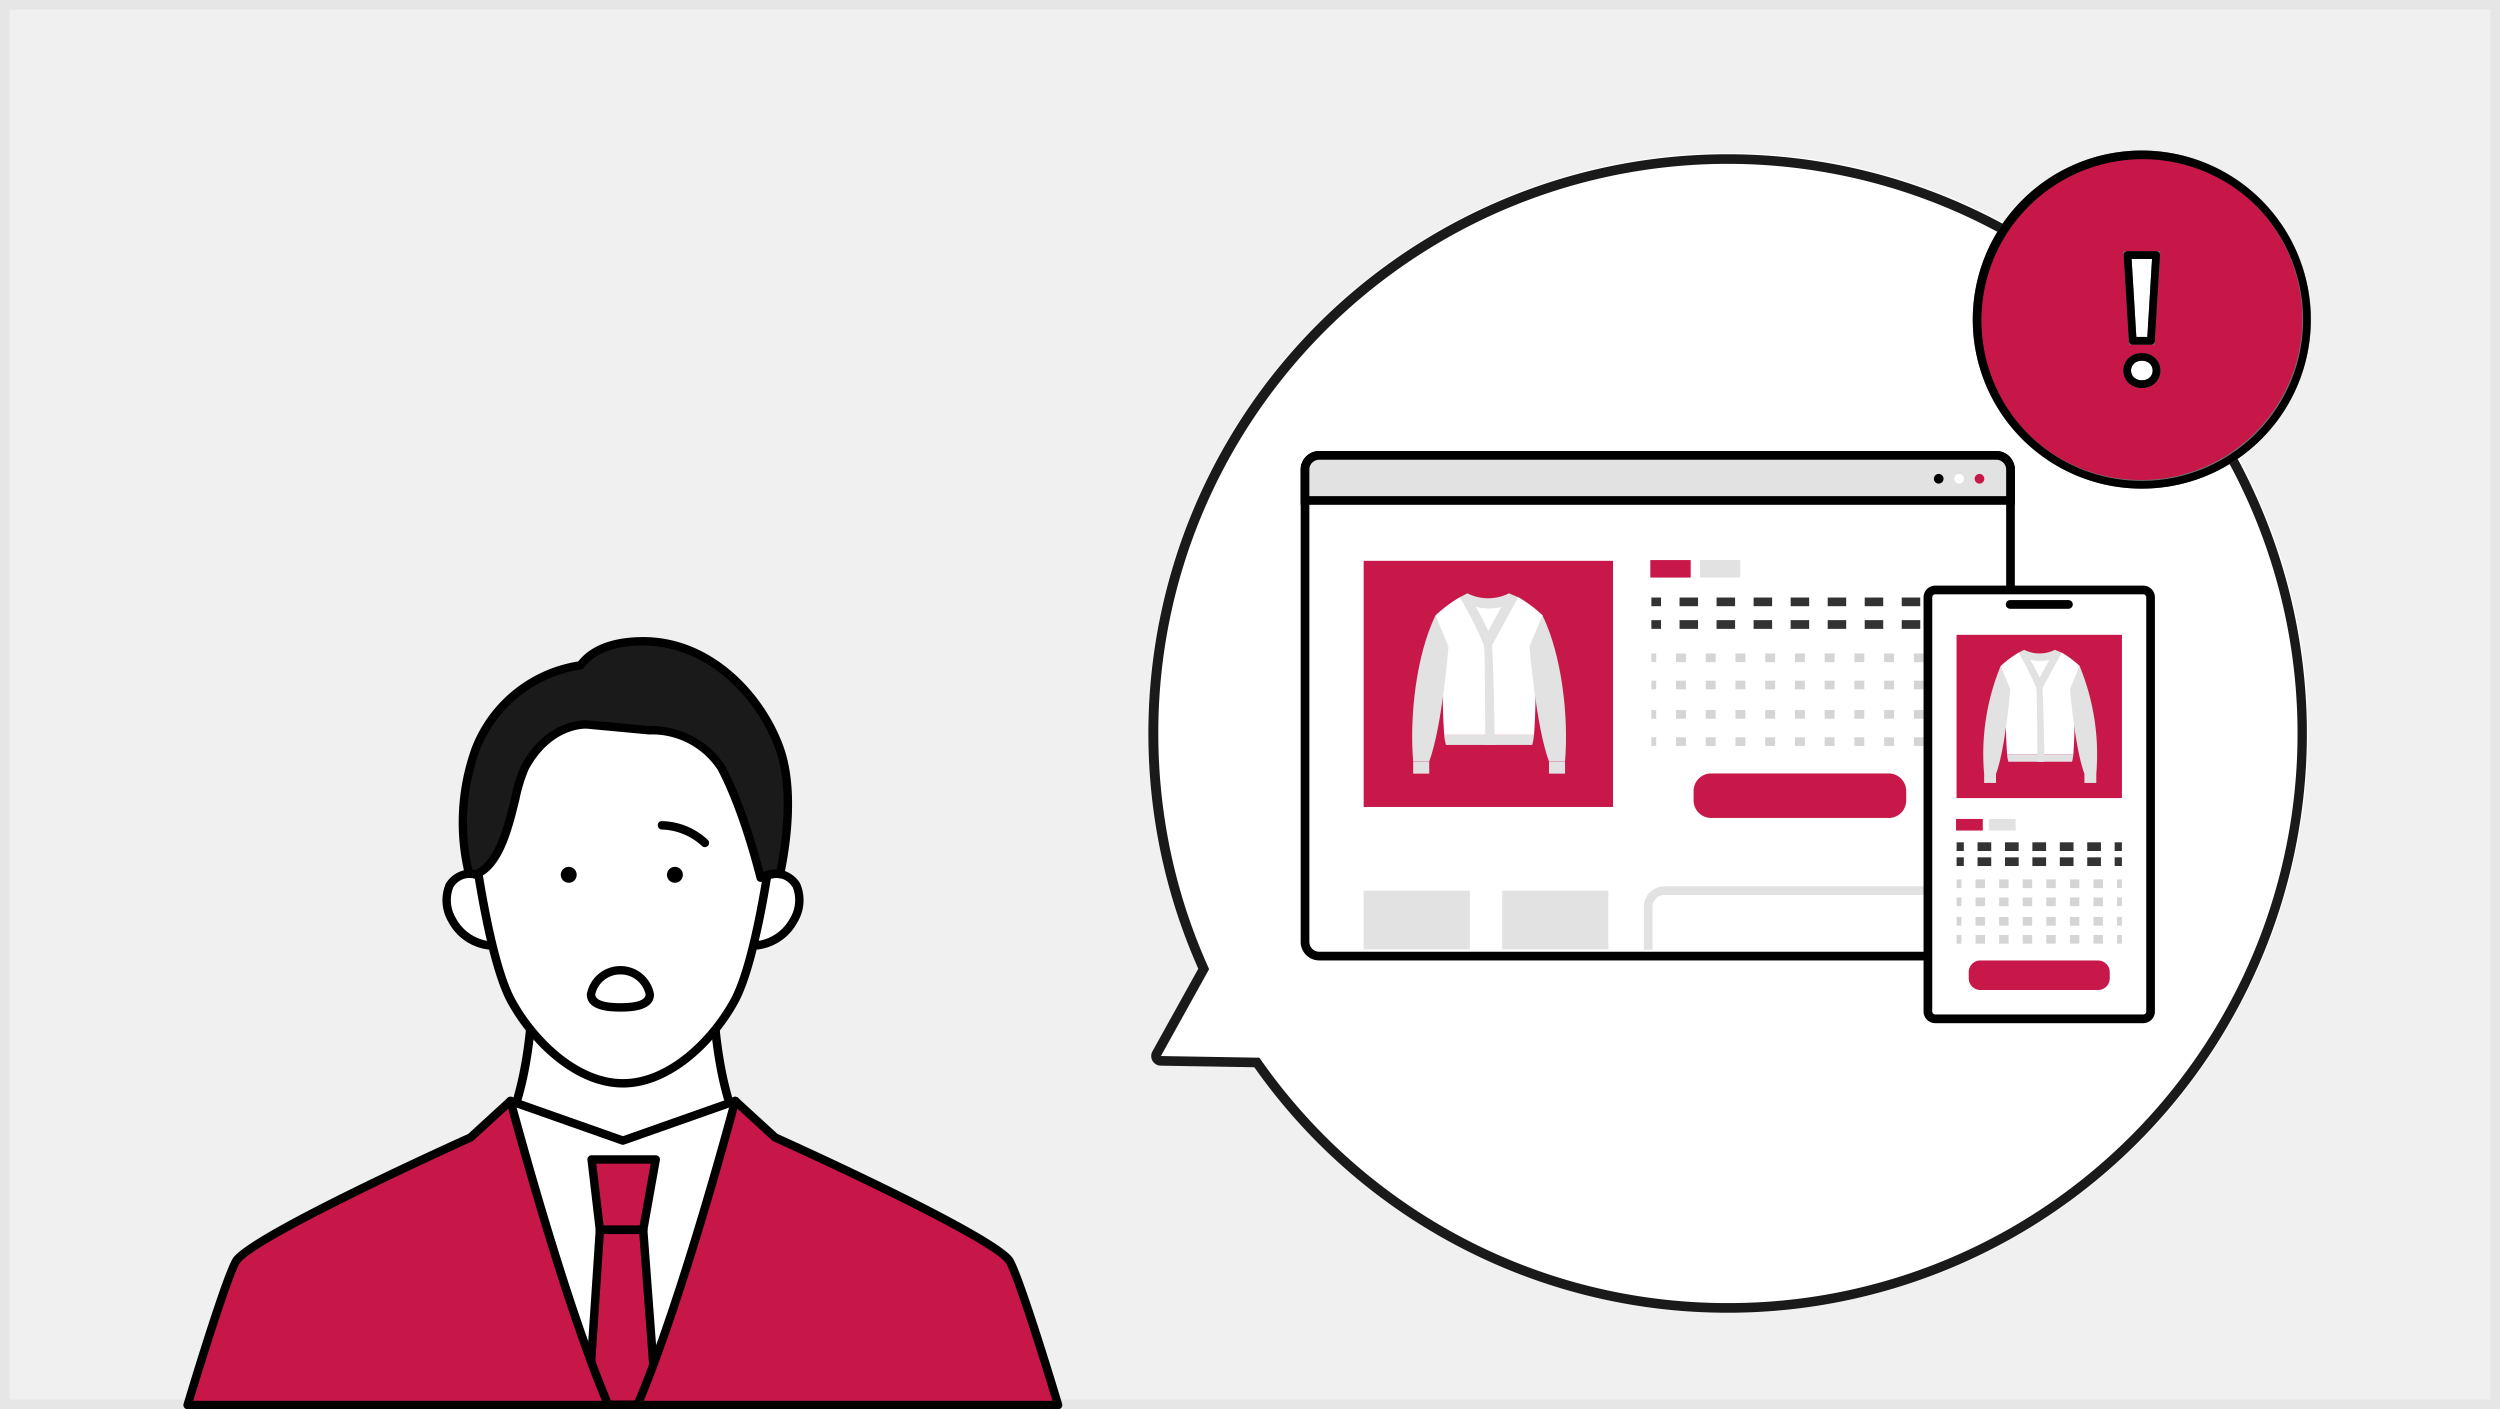 <svg xmlns="http://www.w3.org/2000/svg" xmlns:xlink="http://www.w3.org/1999/xlink" width="259" height="146" viewBox="0 0 259 146"><defs><clipPath id="a"><rect width="91.054" height="80" fill="none"/></clipPath><clipPath id="b"><rect width="88.501" height="59.271" transform="translate(0 0)" fill="none"/></clipPath></defs><g transform="translate(-984 -1087)"><rect width="259" height="146" transform="translate(984 1087)" fill="#f0f0f0"/><path d="M1,1V145H258V1H1M0,0H259V146H0Z" transform="translate(984 1087)" fill="#e6e6e6"/><g transform="translate(1003 1153)"><g transform="translate(0 0)" clip-path="url(#a)"><path d="M58.713,31.943c4.612-.192,5.654-4.748,4.714-6.254-1.324-2.125-3.7-.791-3.7-.791l-1.577.542L57.7,32.028Z" transform="translate(0.077 0.033)" fill="#fff"/><path d="M57.7,32.464A.436.436,0,0,1,57.265,32l.449-6.589a.436.436,0,0,1,.293-.384l1.578-.542a3.077,3.077,0,0,1,4.215.973,4.426,4.426,0,0,1-.252,4.038,5.415,5.415,0,0,1-4.805,2.882l-1.005.085H57.7m.864-6.708-.4,5.795.509-.043H58.7a4.573,4.573,0,0,0,4.079-2.418,3.607,3.607,0,0,0,.282-3.169c-1.081-1.738-3.036-.686-3.119-.641Z" transform="translate(0.077 0.032)"/><path d="M32.259,31.943c-4.612-.192-5.654-4.748-4.714-6.254,1.324-2.125,3.7-.791,3.7-.791l1.577.542.449,6.589Z" transform="translate(0.036 0.033)" fill="#fff"/><path d="M33.273,32.464h-.036l-1.005-.085A5.417,5.417,0,0,1,27.426,29.5a4.42,4.42,0,0,1-.251-4.038,3.108,3.108,0,0,1,4.285-.94l1.505.51a.436.436,0,0,1,.294.383L33.707,32a.436.436,0,0,1-.435.466m-3.629-7.54a1.947,1.947,0,0,0-1.729,1,3.611,3.611,0,0,0,.283,3.169,4.573,4.573,0,0,0,4.08,2.418h.016l.508.043-.395-5.793-1.3-.448a3.361,3.361,0,0,0-1.461-.387" transform="translate(0.036 0.032)"/><path d="M45.491,66.058,64.14,56.049c-9.3.084-9.309-19.68-9.309-19.68H36.151s-.009,19.764-9.309,19.68Z" transform="translate(0.036 0.049)" fill="#fff"/><path d="M45.493,66.5a.441.441,0,0,1-.206-.052L26.636,56.435a.436.436,0,0,1,.206-.821c.007-.007.038,0,.058,0a5.544,5.544,0,0,0,4-1.712c4.752-4.707,4.813-17.4,4.813-17.531a.437.437,0,0,1,.437-.437H54.831a.436.436,0,0,1,.437.437c0,.127.063,12.828,4.813,17.531a5.532,5.532,0,0,0,4.056,1.712h0a.436.436,0,0,1,.206.821L45.7,66.444a.444.444,0,0,1-.206.052M28.3,56.337l17.194,9.227,17.193-9.227a6.562,6.562,0,0,1-3.218-1.814c-4.55-4.507-5.02-15.367-5.068-17.717H36.584c-.047,2.35-.517,13.21-5.067,17.717A6.562,6.562,0,0,1,28.3,56.337" transform="translate(0.035 0.048)"/><path d="M61.023,20.628s-1.549,12.642-3.994,17.09-6.941,8.506-11.541,8.506-9.1-4.058-11.541-8.506-3.994-17.09-3.994-17.09S31.617,3.834,45.487,3.834c14.276,0,15.536,16.794,15.536,16.794" transform="translate(0.04 0.005)" fill="#fff"/><path d="M45.488,46.662c-4.921,0-9.534-4.386-11.924-8.733-2.457-4.47-3.982-16.726-4.045-17.246a26.048,26.048,0,0,1,2.611-8.65C35.023,6.384,39.643,3.4,45.488,3.4,60,3.4,61.447,20.426,61.459,20.6a.486.486,0,0,1,0,.085c-.063.52-1.588,12.776-4.045,17.246-2.389,4.347-7,8.733-11.923,8.733m0-42.391c-13.309,0-15.085,16.238-15.1,16.4.015.029,1.565,12.513,3.942,16.836,2.266,4.123,6.6,8.281,11.16,8.281s8.893-4.159,11.159-8.281c2.305-4.193,3.834-16.061,3.938-16.888a25.106,25.106,0,0,0-2.377-8.216c-2.708-5.4-6.986-8.134-12.72-8.134" transform="translate(0.04 0.005)"/><path d="M57.122,48,45.482,52.1,33.841,48V79.5H57.122Z" transform="translate(0.045 0.064)" fill="#fff"/><path d="M57.122,79.936H33.842a.436.436,0,0,1-.436-.436V48a.436.436,0,0,1,.581-.412l11.5,4.056,11.5-4.056a.436.436,0,0,1,.581.412V79.5a.436.436,0,0,1-.437.436m-22.844-.872H56.686V48.612l-11.059,3.9a.423.423,0,0,1-.289,0l-11.06-3.9Z" transform="translate(0.045 0.064)"/><path d="M42.23,54.05h6.645l-1.3,7.291H43.092Z" transform="translate(0.057 0.073)" fill="#c71749"/><path d="M47.579,61.778H43.092a.436.436,0,0,1-.433-.386L41.8,54.1a.437.437,0,0,1,.108-.34.431.431,0,0,1,.325-.146h6.645a.435.435,0,0,1,.429.512l-1.3,7.292a.435.435,0,0,1-.429.359m-4.1-.872h3.734l1.142-6.419H42.721Z" transform="translate(0.056 0.072)"/><path d="M61.706,11.451C59.556,5.543,54.041.269,47.245.442,43.9.526,42.079,1.614,41.1,2.923A13.875,13.875,0,0,0,30.248,11.58a22.522,22.522,0,0,0-.7,12.937,3.109,3.109,0,0,1,.7.064c3.493-1.368,3.908-8.933,5.107-11.111C37.934,8.78,41.8,9.059,41.8,9.059l6.381.6a8.616,8.616,0,0,1,7.489,3.85s2.066,3.5,4.091,11.422a3.537,3.537,0,0,1,2.01-.385c.6-2.873,1.5-8.78-.068-13.095" transform="translate(0.039 0.001)" fill="#1a1a1a"/><path d="M59.766,25.366a.425.425,0,0,1-.172-.036.437.437,0,0,1-.25-.291C57.36,17.29,55.318,13.763,55.3,13.728a8.124,8.124,0,0,0-7.01-3.637h-.1l-6.421-.6c-.13-.011-3.622-.181-6.025,4.188a15.9,15.9,0,0,0-.977,3.184c-.778,3.164-1.747,7.1-4.353,8.123a.426.426,0,0,1-.244.022,2.65,2.65,0,0,0-.6-.056.426.426,0,0,1-.438-.338,22.877,22.877,0,0,1,.715-13.191,14.223,14.223,0,0,1,11.019-8.9C42.132.927,44.277.08,47.235.005c7.328-.2,12.854,5.727,14.881,11.3,1.587,4.36.736,10.225.086,13.333a.438.438,0,0,1-.493.341,3.143,3.143,0,0,0-1.731.334.444.444,0,0,1-.212.055M48.4,9.22a9.135,9.135,0,0,1,7.627,4.034c.1.172,2.055,3.533,4.03,11.072a3.644,3.644,0,0,1,1.365-.245c.616-3.1,1.324-8.491-.128-12.481C59.4,6.394,54.317.873,47.572.873c-.105,0-.209,0-.315,0-2.761.07-4.715.847-5.806,2.307a.438.438,0,0,1-.276.169,13.4,13.4,0,0,0-10.518,8.38A21.915,21.915,0,0,0,29.9,24.092c.1.008.2.02.3.037,2.1-.935,3-4.555,3.714-7.473a16.245,16.245,0,0,1,1.059-3.4c2.685-4.879,6.695-4.644,6.862-4.636l6.39.6.177,0" transform="translate(0.038 0)"/><path d="M47.579,61.331H43.092L41.885,79.447h7.052Z" transform="translate(0.056 0.082)" fill="#c71749"/><path d="M48.938,79.884H41.886a.435.435,0,0,1-.435-.466L42.658,61.3a.436.436,0,0,1,.435-.407h4.487a.437.437,0,0,1,.435.4l1.36,18.115a.439.439,0,0,1-.436.469m-6.586-.872h6.115L47.174,61.768H43.5Z" transform="translate(0.056 0.082)"/><path d="M44.015,79.5H.435c.22-.776,4.188-13.86,5.1-15.028,2.185-2.792,24.207-12.687,24.207-12.687l4.142-3.789S39.31,68.48,44.015,79.5" transform="translate(0.001 0.064)" fill="#c71749"/><path d="M44.015,79.936H.436a.433.433,0,0,1-.348-.173.439.439,0,0,1-.071-.383C.054,79.246,4.167,65.517,5.195,64.2c2.187-2.8,22.748-12.085,24.308-12.787l4.089-3.742a.443.443,0,0,1,.418-.1.436.436,0,0,1,.3.306c.055.2,5.47,20.582,10.109,31.445a.435.435,0,0,1-.4.607m-43-.873H43.358C39.245,69.189,34.627,52.41,33.652,48.8l-3.613,3.3a.442.442,0,0,1-.115.076C23.825,54.923,7.618,62.52,5.881,64.741c-.743.95-4.033,11.556-4.862,14.322" transform="translate(0 0.064)"/><path d="M46.973,79.5H90.555c-.22-.777-4.188-13.86-5.1-15.028-2.185-2.792-24.207-12.687-24.207-12.687L57.1,47.995S51.678,68.48,46.973,79.5" transform="translate(0.063 0.064)" fill="#c71749"/><path d="M46.974,79.936a.437.437,0,0,1-.4-.608c4.638-10.864,10.054-31.24,10.11-31.444a.436.436,0,0,1,.716-.21l4.091,3.741c1.559.7,22.12,9.991,24.308,12.788,1.028,1.314,5.14,15.042,5.178,15.176a.436.436,0,0,1-.42.556ZM57.338,48.8c-.975,3.608-5.594,20.386-9.707,30.262H89.972c-.829-2.767-4.118-13.373-4.862-14.322-1.737-2.222-17.945-9.819-24.042-12.559a.5.5,0,0,1-.116-.076Z" transform="translate(0.062 0.064)"/><path d="M51.678,24.594a.824.824,0,1,1-.823-.819.821.821,0,0,1,.823.819" transform="translate(0.067 0.032)"/><path d="M40.693,24.594a.824.824,0,1,1-.823-.819.821.821,0,0,1,.823.819" transform="translate(0.052 0.032)"/><path d="M53.96,21.739a.433.433,0,0,1-.316-.136A6.416,6.416,0,0,0,49.5,19.914a.436.436,0,0,1-.421-.452.414.414,0,0,1,.452-.421A7.17,7.17,0,0,1,54.277,21a.435.435,0,0,1-.317.734" transform="translate(0.066 0.026)"/><path d="M45.22,38.755c-.861,0-3.482,0-3.482-1.794a3.534,3.534,0,0,1,6.962,0c0,1.794-2.621,1.794-3.481,1.794m0-3.849a2.653,2.653,0,0,0-2.608,2.055c0,.762,1.419.922,2.608.922s2.607-.16,2.607-.922a2.652,2.652,0,0,0-2.607-2.055" transform="translate(0.056 0.046)"/></g></g><path d="M8139.282,10065.568l-9.7-.163a1,1,0,0,1-.856-1.484l4.751-8.563a60.08,60.08,0,1,1,5.8,10.211Z" transform="translate(-7025.33 -8868)" fill="#fff"/><path d="M8188.331,10090a58.727,58.727,0,0,0,32.988-10.075,59.174,59.174,0,0,0,21.377-25.959,58.923,58.923,0,0,0-5.439-55.953,59.167,59.167,0,0,0-25.96-21.377,58.922,58.922,0,0,0-55.953,5.439,59.174,59.174,0,0,0-21.377,25.959,58.626,58.626,0,0,0-4.636,22.966,59.4,59.4,0,0,0,1.312,12.429,58.719,58.719,0,0,0,3.751,11.521l.2.455-.242.437-4.751,8.563,10.2.172.292.414a59.278,59.278,0,0,0,20.649,18.179,58.624,58.624,0,0,0,13.14,5.051,59.223,59.223,0,0,0,14.442,1.78m0,1a59.929,59.929,0,0,1-49.048-25.433l-9.7-.163a1,1,0,0,1-.856-1.484l4.751-8.563a60.011,60.011,0,1,1,54.851,35.644Z" transform="translate(-7025.33 -8868)" fill="#1a1a1a"/><g transform="translate(1118.75 1133.729)"><g clip-path="url(#b)"><path d="M72.068,52.322H1.921A1.471,1.471,0,0,1,.45,50.852V1.92A1.472,1.472,0,0,1,1.921.449H72.068a1.471,1.471,0,0,1,1.47,1.471V50.852a1.47,1.47,0,0,1-1.47,1.47" fill="#fff"/><path d="M72.068,52.772H1.921A1.923,1.923,0,0,1,0,50.851V1.92A1.923,1.923,0,0,1,1.921,0H72.068a1.922,1.922,0,0,1,1.92,1.92V50.851a1.923,1.923,0,0,1-1.92,1.921M1.921.9A1.021,1.021,0,0,0,.9,1.92V50.851a1.022,1.022,0,0,0,1.021,1.021H72.068a1.022,1.022,0,0,0,1.02-1.021V1.92A1.021,1.021,0,0,0,72.068.9Z"/><path d="M73.538,5.119H.45V1.92A1.47,1.47,0,0,1,1.92.45H72.068a1.47,1.47,0,0,1,1.47,1.47Z" fill="#e2e2e2"/><path d="M73.988,5.569H0V1.92A1.922,1.922,0,0,1,1.921,0H72.067a1.923,1.923,0,0,1,1.921,1.92ZM.9,4.669H73.088V1.92A1.021,1.021,0,0,0,72.067.9H1.921A1.021,1.021,0,0,0,.9,1.92Z"/><path d="M66.1,2.372a.5.5,0,1,0,.5.5.5.5,0,0,0-.5-.5"/><path d="M68.214,2.372a.5.5,0,1,0,.5.5.5.5,0,0,0-.5-.5" fill="#fff"/><path d="M70.326,2.372a.5.5,0,1,0,.5.5.5.5,0,0,0-.5-.5" fill="#c71849"/><rect width="25.832" height="25.501" transform="translate(6.526 11.373)" fill="#c71849"/><rect width="11.002" height="6.091" transform="translate(6.526 45.544)" fill="#e2e2e2"/><rect width="11.002" height="6.091" transform="translate(20.877 45.544)" fill="#e2e2e2"/><path d="M68.21,51.676h-.9V47.2a1.243,1.243,0,0,0-1.27-1.21H37.72a1.242,1.242,0,0,0-1.269,1.21v4.48h-.9V47.2a2.144,2.144,0,0,1,2.17-2.111H66.04A2.144,2.144,0,0,1,68.21,47.2Z" fill="#e2e2e2"/><path d="M60.915,38.011H42.523a1.817,1.817,0,0,1-1.817-1.816v-.983A1.817,1.817,0,0,1,42.523,33.4H60.915a1.816,1.816,0,0,1,1.816,1.816v.983a1.816,1.816,0,0,1-1.816,1.816" fill="#c71849"/><rect width="4.181" height="1.814" transform="translate(36.223 11.294)" fill="#c71849"/><rect width="4.181" height="1.814" transform="translate(41.357 11.294)" fill="#e2e2e2"/><rect width="0.5" height="0.9" transform="translate(36.332 20.97)" fill="#d5d5d5"/><path d="M64.553,21.87H63.527v-.9h1.026Zm-3.08,0H60.447v-.9h1.026Zm-3.08,0H57.367v-.9h1.026Zm-3.08,0H54.286v-.9h1.027Zm-3.081,0H51.205v-.9h1.027Zm-3.08,0H48.125v-.9h1.027Zm-3.08,0H45.045v-.9h1.027Zm-3.08,0H41.965v-.9h1.027Zm-3.08,0H38.885v-.9h1.027Z" fill="#d5d5d5"/><rect width="0.5" height="0.9" transform="translate(66.606 20.97)" fill="#d5d5d5"/><rect width="1" height="0.9" transform="translate(36.332 15.174)" fill="#333"/><path d="M64.188,16.074H62.27v-.9h1.918Zm-3.836,0H58.434v-.9h1.918Zm-3.837,0H54.6v-.9h1.918Zm-3.836,0H50.761v-.9h1.918Zm-3.837,0H46.924v-.9h1.918Zm-3.837,0H43.087v-.9h1.918Zm-3.836,0H39.251v-.9h1.918Z" fill="#333"/><rect width="1" height="0.9" transform="translate(66.106 15.174)" fill="#333"/><rect width="1" height="0.9" transform="translate(36.332 17.519)" fill="#333"/><path d="M64.188,18.419H62.27v-.9h1.918Zm-3.836,0H58.434v-.9h1.918Zm-3.837,0H54.6v-.9h1.918Zm-3.836,0H50.761v-.9h1.918Zm-3.837,0H46.924v-.9h1.918Zm-3.837,0H43.087v-.9h1.918Zm-3.836,0H39.251v-.9h1.918Z" fill="#333"/><rect width="1" height="0.9" transform="translate(66.106 17.519)" fill="#333"/><rect width="0.5" height="0.9" transform="translate(36.332 23.785)" fill="#d5d5d5"/><path d="M64.553,24.685H63.527v-.9h1.026Zm-3.08,0H60.447v-.9h1.026Zm-3.08,0H57.367v-.9h1.026Zm-3.08,0H54.286v-.9h1.027Zm-3.081,0H51.205v-.9h1.027Zm-3.08,0H48.125v-.9h1.027Zm-3.08,0H45.045v-.9h1.027Zm-3.08,0H41.965v-.9h1.027Zm-3.08,0H38.885v-.9h1.027Z" fill="#d5d5d5"/><rect width="0.5" height="0.9" transform="translate(66.606 23.785)" fill="#d5d5d5"/><rect width="0.5" height="0.9" transform="translate(36.332 26.835)" fill="#d5d5d5"/><path d="M64.553,27.735H63.527v-.9h1.026Zm-3.08,0H60.447v-.9h1.026Zm-3.08,0H57.367v-.9h1.026Zm-3.08,0H54.286v-.9h1.027Zm-3.081,0H51.205v-.9h1.027Zm-3.08,0H48.125v-.9h1.027Zm-3.08,0H45.045v-.9h1.027Zm-3.08,0H41.965v-.9h1.027Zm-3.08,0H38.885v-.9h1.027Z" fill="#d5d5d5"/><rect width="0.5" height="0.9" transform="translate(66.606 26.835)" fill="#d5d5d5"/><rect width="0.5" height="0.9" transform="translate(36.332 29.649)" fill="#d5d5d5"/><path d="M64.553,30.549H63.527v-.9h1.026Zm-3.08,0H60.447v-.9h1.026Zm-3.08,0H57.367v-.9h1.026Zm-3.08,0H54.286v-.9h1.027Zm-3.081,0H51.205v-.9h1.027Zm-3.08,0H48.125v-.9h1.027Zm-3.08,0H45.045v-.9h1.027Zm-3.08,0H41.965v-.9h1.027Zm-3.08,0H38.885v-.9h1.027Z" fill="#d5d5d5"/><rect width="0.5" height="0.9" transform="translate(66.606 29.649)" fill="#d5d5d5"/><path d="M15.058,30.446h8.927a5.427,5.427,0,0,0,.184-1.044h-9.3a5.256,5.256,0,0,0,.184,1.044" fill="#e2e2e2"/><path d="M24.128,20.251l.947-3.224a14.382,14.382,0,0,0-2.508-1.88l-3.123.681-2.968-.681a14.382,14.382,0,0,0-2.508,1.88l.947,3.224a59.689,59.689,0,0,0-.041,9.15h9.3a59.689,59.689,0,0,0-.041-9.15" fill="#fff"/><path d="M17.274,14.741a4.793,4.793,0,0,0,4.307,0l.275,1.073a5.751,5.751,0,0,1-4.669,0Z" fill="#e2e2e2"/><path d="M13.967,17.027c-2.011,4.157-2.7,10.494-2.313,15.134h1.663c1.353-3.635,2-11.91,2-11.91Z" fill="#e2e2e2"/><rect width="1.665" height="1.257" transform="translate(11.654 32.162)" fill="#e2e2e2"/><path d="M25.054,17.027c2.011,4.157,2.72,10.494,2.334,15.134H25.725c-1.353-3.635-2.024-11.91-2.024-11.91Z" fill="#e2e2e2"/><rect width="1.665" height="1.257" transform="translate(25.724 32.162)" fill="#e2e2e2"/><path d="M21.58,14.741l.957.406-2.784,5.1-.9-.565Z" fill="#e2e2e2"/><path d="M18.985,20.121a36.723,36.723,0,0,0-2.509-4.974l.8-.406a30.818,30.818,0,0,1,2.48,4.6c.207,1,.362,11.108.362,11.108h-1s0-9.445-.131-10.325" fill="#e2e2e2"/><path d="M87.287,58.821H65.745a.764.764,0,0,1-.765-.765v-42.9a.764.764,0,0,1,.765-.764H87.287a.765.765,0,0,1,.765.764v42.9a.765.765,0,0,1-.765.765" fill="#fff"/><path d="M87.287,59.271H65.745a1.216,1.216,0,0,1-1.215-1.215v-42.9a1.216,1.216,0,0,1,1.215-1.214H87.287A1.216,1.216,0,0,1,88.5,15.157v42.9a1.216,1.216,0,0,1-1.215,1.215M65.745,14.843a.315.315,0,0,0-.314.314v42.9a.314.314,0,0,0,.314.314H87.287a.313.313,0,0,0,.314-.314v-42.9a.314.314,0,0,0-.314-.314Z"/><line x2="6.041" transform="translate(73.495 15.889)" fill="#fff"/><path d="M79.536,16.34H73.5a.45.45,0,1,1,0-.9h6.041a.45.45,0,0,1,0,.9"/><rect width="17.134" height="16.915" transform="translate(67.949 19.038)" fill="#c71849"/><path d="M73.32,32.189h6.593a4.028,4.028,0,0,0,.136-.771H73.184a3.94,3.94,0,0,0,.136.771" fill="#e2e2e2"/><path d="M80.018,24.66l.7-2.381a10.633,10.633,0,0,0-1.853-1.389l-2.307.5-2.191-.5a10.633,10.633,0,0,0-1.853,1.389l.7,2.381a43.975,43.975,0,0,0-.03,6.758h6.864a43.973,43.973,0,0,0-.03-6.758" fill="#fff"/><path d="M74.956,20.591a3.543,3.543,0,0,0,3.181,0l.2.792a4.244,4.244,0,0,1-3.448,0Z" fill="#e2e2e2"/><path d="M72.514,22.279a23.952,23.952,0,0,0-1.708,11.177h1.228c1-2.684,1.48-8.8,1.48-8.8Z" fill="#e2e2e2"/><rect width="1.229" height="0.928" transform="translate(70.806 33.456)" fill="#e2e2e2"/><path d="M80.7,22.279a23.973,23.973,0,0,1,1.724,11.177H81.2c-1-2.684-1.5-8.8-1.5-8.8Z" fill="#e2e2e2"/><rect width="1.229" height="0.928" transform="translate(81.197 33.456)" fill="#e2e2e2"/><path d="M78.136,20.591l.707.3-2.056,3.77-.666-.418Z" fill="#e2e2e2"/><path d="M76.22,24.564a27.166,27.166,0,0,0-1.853-3.673l.589-.3a22.768,22.768,0,0,1,1.832,3.4c.153.735.267,8.2.267,8.2h-.739s0-6.975-.1-7.625" fill="#e2e2e2"/><path d="M82.615,55.834h-12.2a1.2,1.2,0,0,1-1.205-1.2v-.651a1.2,1.2,0,0,1,1.205-1.205h12.2a1.205,1.205,0,0,1,1.205,1.205v.651a1.205,1.205,0,0,1-1.205,1.2" fill="#c71849"/><rect width="2.773" height="1.203" transform="translate(67.895 38.112)" fill="#c71849"/><rect width="2.773" height="1.203" transform="translate(71.3 38.112)" fill="#e2e2e2"/><rect width="0.5" height="0.9" transform="translate(67.953 44.379)" fill="#d5d5d5"/><path d="M83.113,45.279h-.977v-.9h.977Zm-2.444,0h-.978v-.9h.978Zm-2.443,0h-.978v-.9h.978Zm-2.443,0h-.978v-.9h.978Zm-2.444,0h-.978v-.9h.978Zm-2.443,0h-.978v-.9H70.9Z" fill="#d5d5d5"/><rect width="0.5" height="0.9" transform="translate(84.579 44.379)" fill="#d5d5d5"/><rect width="0.75" height="0.9" transform="translate(67.953 40.534)" fill="#333"/><path d="M82.908,41.434h-1.42v-.9h1.42Zm-2.841,0H78.646v-.9h1.421Zm-2.841,0h-1.42v-.9h1.42Zm-2.841,0h-1.42v-.9h1.42Zm-2.842,0h-1.42v-.9h1.42Z" fill="#333"/><rect width="0.75" height="0.9" transform="translate(84.329 40.534)" fill="#333"/><rect width="0.75" height="0.9" transform="translate(67.953 42.091)" fill="#333"/><path d="M82.908,42.991h-1.42v-.9h1.42Zm-2.841,0H78.646v-.9h1.421Zm-2.841,0h-1.42v-.9h1.42Zm-2.841,0h-1.42v-.9h1.42Zm-2.842,0h-1.42v-.9h1.42Z" fill="#333"/><rect width="0.75" height="0.9" transform="translate(84.329 42.091)" fill="#333"/><rect width="0.5" height="0.9" transform="translate(67.953 46.246)" fill="#d5d5d5"/><path d="M83.113,47.146h-.977v-.9h.977Zm-2.444,0h-.978v-.9h.978Zm-2.443,0h-.978v-.9h.978Zm-2.443,0h-.978v-.9h.978Zm-2.444,0h-.978v-.9h.978Zm-2.443,0h-.978v-.9H70.9Z" fill="#d5d5d5"/><rect width="0.5" height="0.9" transform="translate(84.579 46.246)" fill="#d5d5d5"/><rect width="0.5" height="0.9" transform="translate(67.953 48.268)" fill="#d5d5d5"/><path d="M83.113,49.168h-.977v-.9h.977Zm-2.444,0h-.978v-.9h.978Zm-2.443,0h-.978v-.9h.978Zm-2.443,0h-.978v-.9h.978Zm-2.444,0h-.978v-.9h.978Zm-2.443,0h-.978v-.9H70.9Z" fill="#d5d5d5"/><rect width="0.5" height="0.9" transform="translate(84.579 48.268)" fill="#d5d5d5"/><rect width="0.5" height="0.9" transform="translate(67.953 50.136)" fill="#d5d5d5"/><path d="M83.113,51.036h-.977v-.9h.977Zm-2.444,0h-.978v-.9h.978Zm-2.443,0h-.978v-.9h.978Zm-2.443,0h-.978v-.9h.978Zm-2.444,0h-.978v-.9h.978Zm-2.443,0h-.978v-.9H70.9Z" fill="#d5d5d5"/><rect width="0.5" height="0.9" transform="translate(84.579 50.136)" fill="#d5d5d5"/></g></g><g transform="translate(1188.233 1102.45)"><g transform="translate(0.554 0.551)"><path d="M34.414,17.307A17.107,17.107,0,1,1,17.306.2,17.108,17.108,0,0,1,34.414,17.307" transform="translate(-0.2 -0.199)" fill="#c71749"/><path d="M17.306,34.815A17.5,17.5,0,0,1,4.927,4.927,17.512,17.512,0,1,1,17.306,34.815ZM17.306.6A16.708,16.708,0,0,0,5.493,29.121,16.708,16.708,0,0,0,29.121,5.493,16.6,16.6,0,0,0,17.306.6Z" transform="translate(-0.2 -0.199)" fill="#707070"/><path d="M17.306-.2a17.513,17.513,0,0,1,6.816,33.64A17.512,17.512,0,0,1,10.492,1.175,17.4,17.4,0,0,1,17.306-.2Zm0,34.216A16.708,16.708,0,0,0,29.121,5.493,16.708,16.708,0,0,0,5.493,29.121,16.6,16.6,0,0,0,17.306,34.015Z" transform="translate(-0.2 -0.199)"/><path d="M8.352,16.309a1.554,1.554,0,0,1,1.087-.4,1.533,1.533,0,0,1,1.091.4,1.4,1.4,0,0,1,0,2.022,1.533,1.533,0,0,1-1.091.4,1.554,1.554,0,0,1-1.087-.4,1.394,1.394,0,0,1,0-2.022M10.921,5.361l-.537,8.88H8.492l-.539-8.88Z" transform="translate(7.669 5.064)" fill="#fff"/><path d="M9.439,19.129a1.949,1.949,0,0,1-1.356-.5,1.793,1.793,0,0,1,0-2.612,1.95,1.95,0,0,1,1.357-.5,1.919,1.919,0,0,1,1.365.507,1.8,1.8,0,0,1,0,2.607A1.917,1.917,0,0,1,9.439,19.129Zm0-2.817a1.158,1.158,0,0,0-.817.294.994.994,0,0,0,0,1.43,1.158,1.158,0,0,0,.817.294,1.132,1.132,0,0,0,.816-.289,1,1,0,0,0,0-1.438A1.133,1.133,0,0,0,9.439,16.311Zm1.322-1.67H8.115l-.588-9.68h3.819Zm-1.892-.8h1.139l.489-8.08H8.377Z" transform="translate(7.669 5.064)" fill="#707070"/><path d="M9.439,19.129a1.949,1.949,0,0,1-1.356-.5,1.793,1.793,0,0,1,0-2.612,1.95,1.95,0,0,1,1.357-.5,1.919,1.919,0,0,1,1.365.507,1.8,1.8,0,0,1,0,2.607A1.917,1.917,0,0,1,9.439,19.129Zm0-2.817a1.158,1.158,0,0,0-.817.294.994.994,0,0,0,0,1.43,1.158,1.158,0,0,0,.817.294,1.132,1.132,0,0,0,.816-.289,1,1,0,0,0,0-1.438A1.133,1.133,0,0,0,9.439,16.311Zm.945-1.67H8.492a.4.4,0,0,1-.4-.376l-.539-8.88a.4.4,0,0,1,.4-.424h2.969a.4.4,0,0,1,.4.424l-.537,8.88A.4.4,0,0,1,10.384,14.641Zm-1.516-.8h1.139l.489-8.08H8.377Z" transform="translate(7.669 5.064)"/></g></g></g></svg>